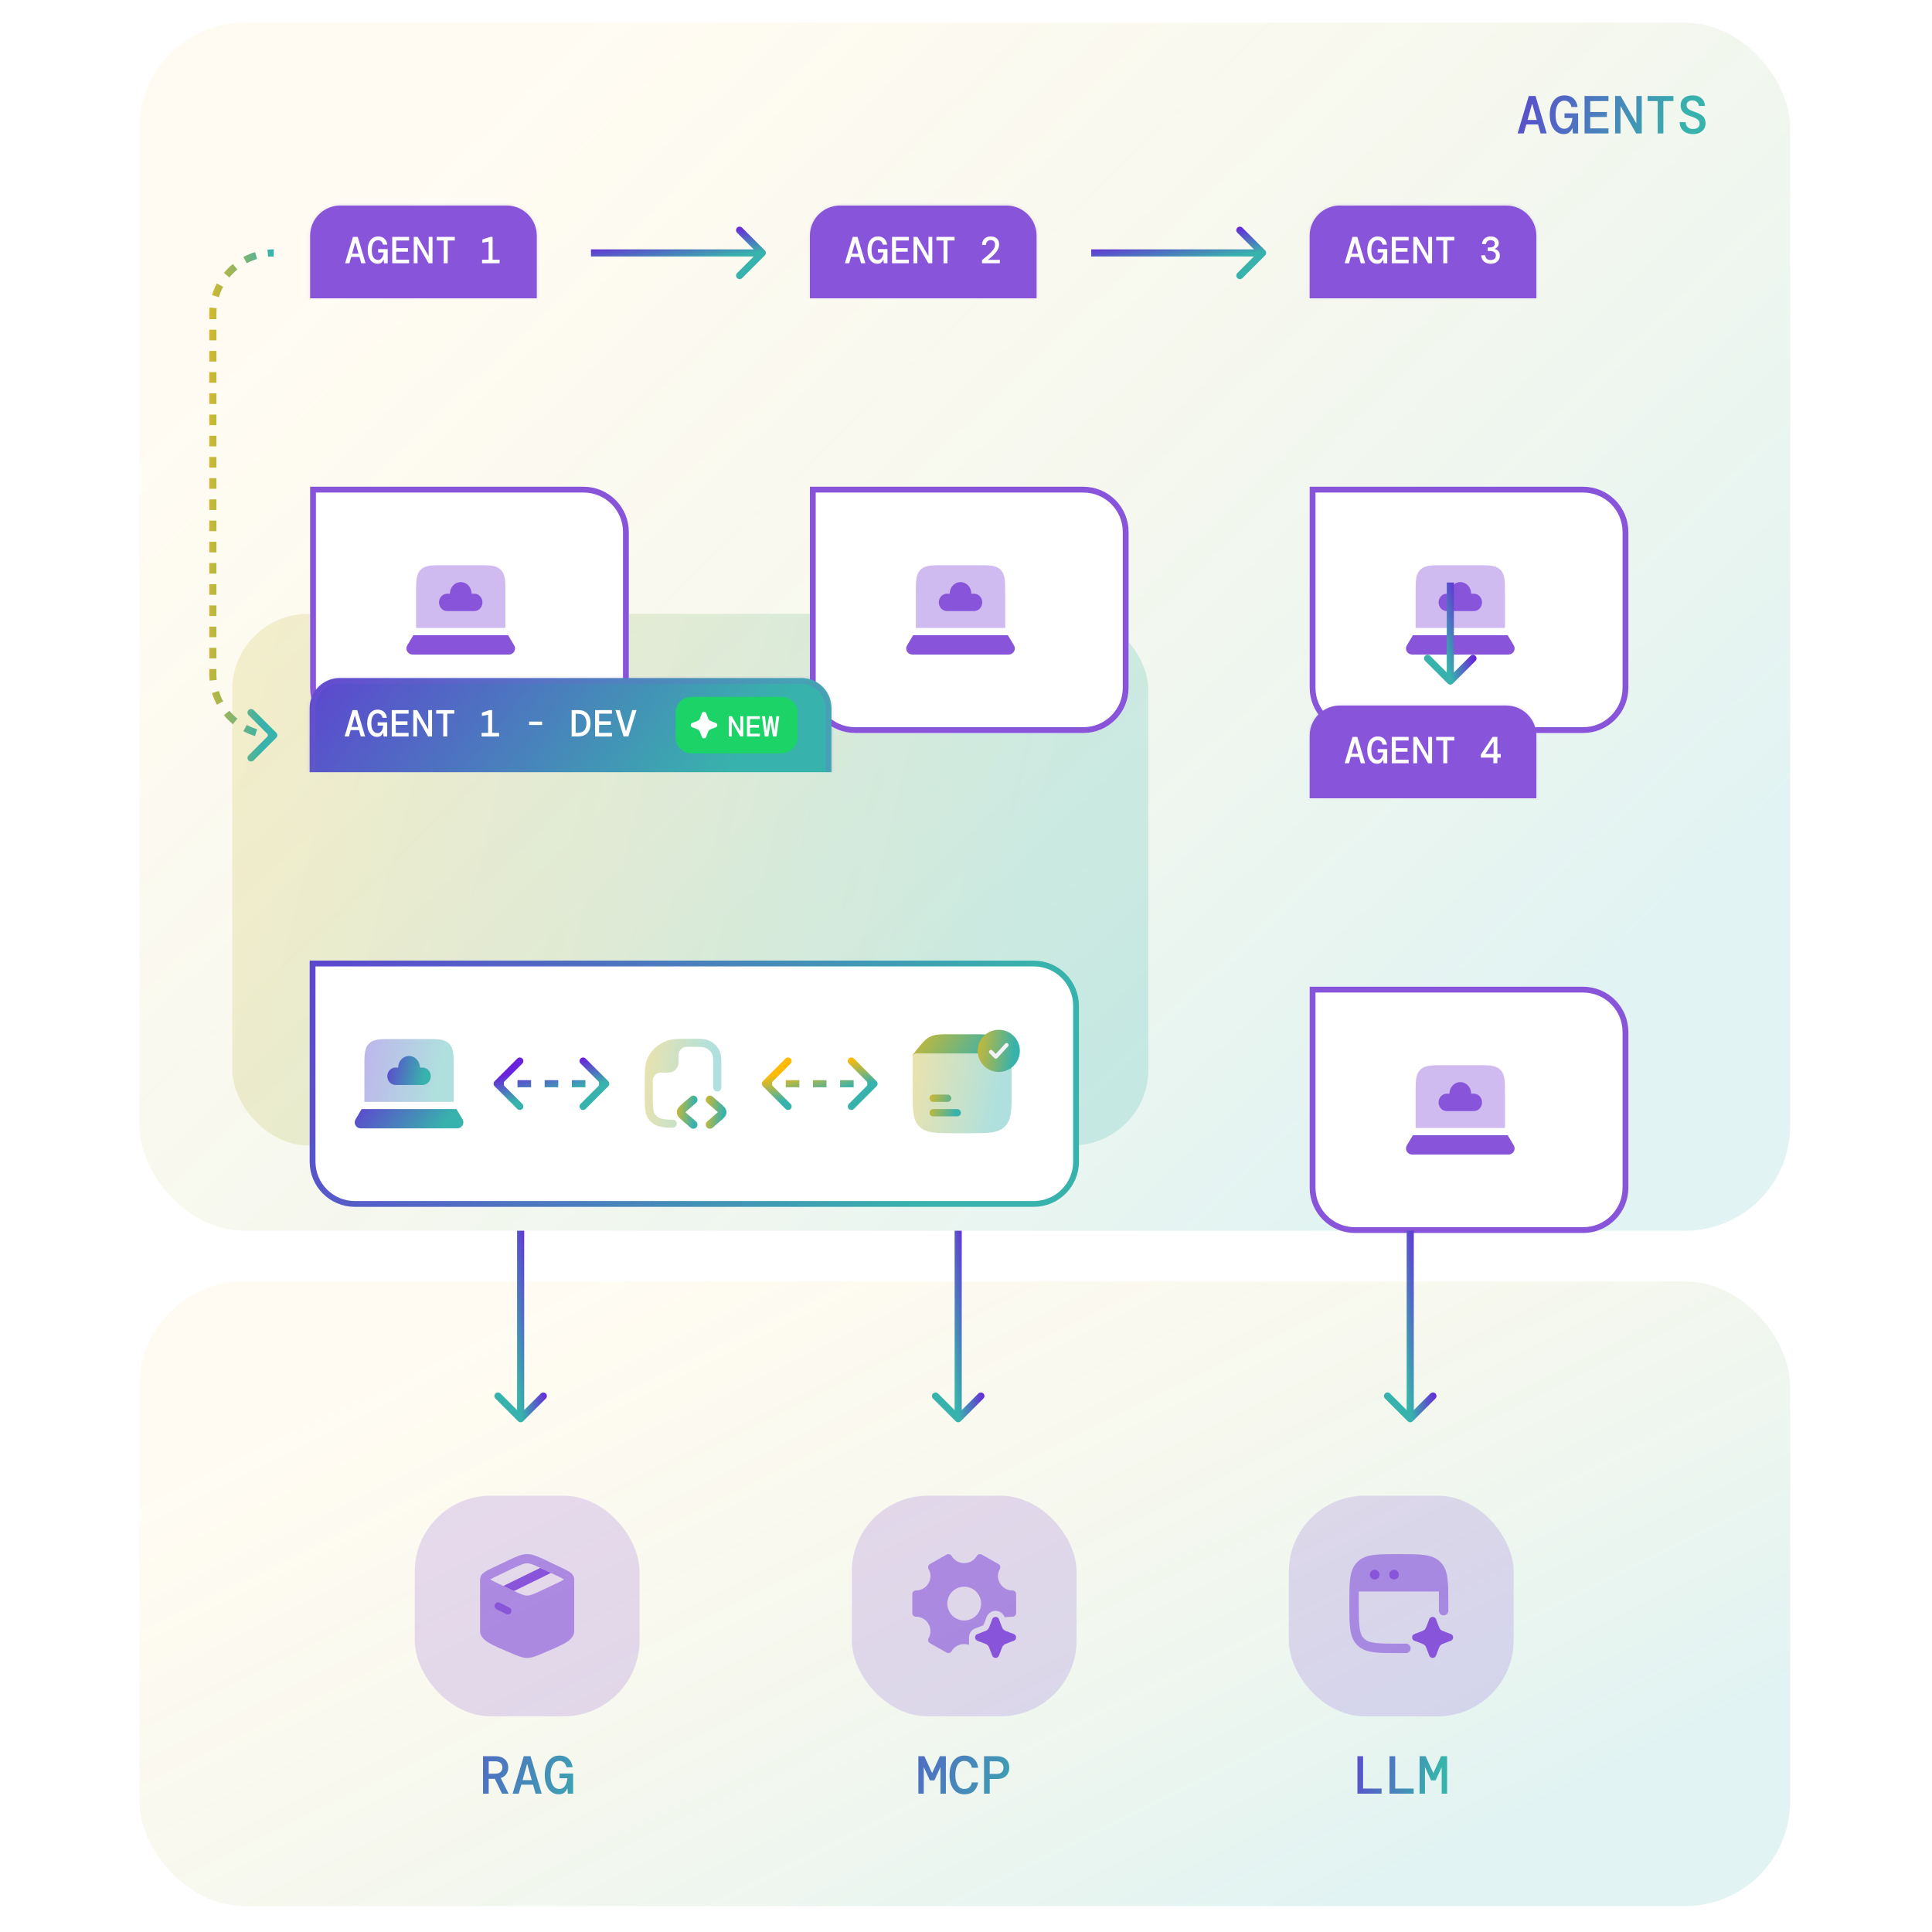 <svg width="596" height="596" viewBox="0 0 596 596" fill="none" xmlns="http://www.w3.org/2000/svg">
<rect x="43" y="395.325" width="509.245" height="192.675" rx="32.388" fill="url(#paint0_linear_3001_3)"/>
<rect x="43" y="7" width="509.245" height="372.666" rx="32.388" fill="url(#paint1_linear_3001_3)"/>
<rect opacity="0.2" x="71.644" y="189.36" width="282.601" height="163.992" rx="23.449" fill="url(#paint2_linear_3001_3)"/>
<path d="M100.591 339.151C99.776 339.151 99.061 339.002 98.445 338.705C97.839 338.408 97.361 337.984 97.008 337.434C96.667 336.883 96.491 336.229 96.48 335.469H98.329C98.34 336.052 98.538 336.553 98.924 336.971C99.32 337.379 99.87 337.582 100.574 337.582C101.224 337.582 101.73 337.434 102.093 337.137C102.457 336.828 102.638 336.432 102.638 335.948C102.638 335.541 102.528 335.205 102.308 334.941C102.099 334.666 101.769 334.423 101.317 334.214C100.866 333.994 100.283 333.769 99.567 333.537C98.61 333.229 97.905 332.805 97.454 332.266C97.003 331.716 96.777 331.044 96.777 330.252C96.777 329.338 97.107 328.601 97.768 328.04C98.428 327.478 99.336 327.198 100.492 327.198C101.615 327.198 102.517 327.489 103.2 328.073C103.882 328.645 104.234 329.443 104.256 330.467H102.391C102.391 330.191 102.314 329.927 102.159 329.674C102.005 329.41 101.785 329.195 101.499 329.03C101.213 328.854 100.861 328.766 100.442 328.766C99.925 328.755 99.49 328.882 99.138 329.146C98.786 329.399 98.61 329.746 98.61 330.186C98.61 330.725 98.824 331.149 99.254 331.457C99.683 331.754 100.382 332.063 101.35 332.382C101.956 332.58 102.49 332.822 102.952 333.108C103.425 333.383 103.794 333.741 104.058 334.181C104.333 334.611 104.471 335.161 104.471 335.832C104.471 336.449 104.317 337.01 104.009 337.516C103.7 338.012 103.255 338.408 102.671 338.705C102.099 339.002 101.405 339.151 100.591 339.151ZM105.884 338.953L109.335 327.396H111.415L114.866 338.953H112.967L112.191 336.179H108.559L107.783 338.953H105.884ZM110.325 329.872L108.955 334.776H111.795L110.424 329.872H110.325ZM116.163 338.953V327.396H117.88L122.718 335.865V327.396H124.385V338.953H122.668L117.831 330.483V338.953H116.163ZM126.162 338.953V327.396H128.936C130.796 327.396 132.177 327.913 133.08 328.948C133.982 329.971 134.433 331.38 134.433 333.174C134.433 334.968 133.982 336.383 133.08 337.417C132.177 338.441 130.796 338.953 128.936 338.953H126.162ZM127.912 337.335H128.87C130.212 337.335 131.181 336.96 131.775 336.212C132.37 335.453 132.667 334.44 132.667 333.174C132.667 331.908 132.37 330.901 131.775 330.153C131.181 329.393 130.212 329.014 128.87 329.014H127.912V337.335ZM136.045 338.953V327.396H140.172C141.372 327.396 142.28 327.671 142.896 328.221C143.513 328.772 143.821 329.481 143.821 330.351C143.821 331.022 143.645 331.567 143.293 331.985C142.94 332.404 142.533 332.706 142.071 332.894V333.009C142.621 333.207 143.095 333.532 143.491 333.983C143.887 334.423 144.085 335.007 144.085 335.733C144.085 336.328 143.937 336.872 143.639 337.368C143.353 337.852 142.929 338.237 142.368 338.523C141.807 338.81 141.119 338.953 140.304 338.953H136.045ZM137.795 332.217H139.958C140.629 332.217 141.141 332.085 141.493 331.82C141.845 331.545 142.021 331.132 142.021 330.582C142.021 329.492 141.322 328.948 139.925 328.948H137.795V332.217ZM137.795 337.335H140.073C140.789 337.335 141.339 337.181 141.724 336.872C142.109 336.564 142.302 336.113 142.302 335.519C142.302 334.935 142.098 334.489 141.691 334.181C141.284 333.862 140.734 333.703 140.04 333.703H137.795V337.335ZM149.973 339.151C149.037 339.151 148.228 338.909 147.546 338.424C146.863 337.94 146.341 337.252 145.977 336.361C145.614 335.469 145.432 334.407 145.432 333.174C145.432 331.941 145.614 330.879 145.977 329.988C146.341 329.096 146.863 328.408 147.546 327.924C148.228 327.44 149.037 327.198 149.973 327.198C150.919 327.198 151.728 327.44 152.4 327.924C153.082 328.408 153.605 329.096 153.968 329.988C154.331 330.879 154.513 331.941 154.513 333.174C154.513 334.407 154.331 335.469 153.968 336.361C153.605 337.252 153.082 337.94 152.4 338.424C151.728 338.909 150.919 339.151 149.973 339.151ZM149.973 337.5C150.798 337.5 151.464 337.131 151.97 336.394C152.477 335.645 152.73 334.572 152.73 333.174C152.73 331.776 152.477 330.709 151.97 329.971C151.464 329.223 150.798 328.849 149.973 328.849C149.136 328.849 148.465 329.223 147.959 329.971C147.463 330.709 147.216 331.776 147.216 333.174C147.216 334.572 147.463 335.645 147.959 336.394C148.465 337.131 149.136 337.5 149.973 337.5ZM155.431 338.953L158.882 333.174L155.398 327.396H157.429L159.922 331.556L162.349 327.396H164.313L160.863 333.125L164.346 338.953H162.349L159.823 334.743L157.429 338.953H155.431Z" fill="url(#paint3_linear_3001_3)"/>
<mask id="path-5-inside-1_3001_3" fill="white">
<path d="M95.668 72.707C95.668 67.571 99.831 63.407 104.967 63.407H156.292C161.428 63.407 165.591 67.571 165.591 72.707V92.032H95.668V72.707Z"/>
</mask>
<path d="M95.668 72.707C95.668 67.571 99.831 63.407 104.967 63.407H156.292C161.428 63.407 165.591 67.571 165.591 72.707V92.032H95.668V72.707Z" fill="#8855DA"/>
<path d="M93.873 72.707C93.873 66.579 98.84 61.612 104.967 61.612H156.292C162.42 61.612 167.387 66.579 167.387 72.707L163.796 72.707C163.796 68.562 160.436 65.203 156.292 65.203H104.967C100.823 65.203 97.463 68.562 97.463 72.707L93.873 72.707ZM165.591 92.032H95.668H165.591ZM93.873 92.032V72.707C93.873 66.579 98.84 61.612 104.967 61.612L104.967 65.203C100.823 65.203 97.463 68.562 97.463 72.707V92.032H93.873ZM156.292 61.612C162.42 61.612 167.387 66.579 167.387 72.707V92.032H163.796V72.707C163.796 68.562 160.436 65.203 156.292 65.203L156.292 61.612Z" fill="#8855DA" fill-opacity="0.2" mask="url(#path-5-inside-1_3001_3)"/>
<path d="M106.455 81.22L108.885 73.083H110.349L112.779 81.22H111.442L110.896 79.267H108.338L107.792 81.22H106.455ZM109.582 74.826L108.617 78.279H110.617L109.652 74.826H109.582ZM116.482 81.359C115.878 81.359 115.347 81.189 114.89 80.848C114.433 80.499 114.076 80.011 113.821 79.383C113.565 78.755 113.437 78.011 113.437 77.151C113.437 76.306 113.565 75.57 113.821 74.943C114.076 74.315 114.44 73.827 114.913 73.478C115.394 73.121 115.967 72.943 116.634 72.943C117.44 72.943 118.087 73.164 118.575 73.606C119.071 74.047 119.373 74.671 119.481 75.477H118.145C118.067 75.059 117.897 74.726 117.633 74.478C117.378 74.23 117.044 74.106 116.634 74.106C116.006 74.106 115.525 74.377 115.192 74.919C114.859 75.462 114.692 76.206 114.692 77.151C114.692 78.135 114.867 78.891 115.215 79.418C115.572 79.937 116.033 80.197 116.599 80.197C116.978 80.197 117.292 80.084 117.54 79.86C117.788 79.635 117.978 79.348 118.11 78.999C118.242 78.643 118.323 78.267 118.354 77.872H116.645V76.849H119.598V81.22H118.459L118.377 80.127H118.307C118.152 80.483 117.935 80.778 117.657 81.01C117.378 81.243 116.986 81.359 116.482 81.359ZM121 81.22V73.083H126.196V74.187H122.232V76.558H125.847V77.651H122.232V80.115H126.196V81.22H121ZM127.633 81.22V73.083H128.841L132.247 79.046V73.083H133.421V81.22H132.212L128.807 75.256V81.22H127.633ZM136.881 81.22V74.187H134.696V73.083H140.298V74.187H138.113V81.22H136.881ZM148.717 81.22V80.115H150.728V74.536L148.81 74.884V73.885L151.204 73.083H151.96V80.115H154.122V81.22H148.717Z" fill="white"/>
<g filter="url(#filter0_ddd_3001_3)">
<path d="M95.668 92.032H180.034C187.738 92.032 193.983 98.277 193.983 105.981V154.054C193.983 161.757 187.738 168.003 180.034 168.003H109.617C101.913 168.003 95.668 161.757 95.668 154.054V92.032Z" fill="white"/>
<path d="M180.034 92.929C187.242 92.929 193.086 98.773 193.086 105.981V154.053C193.086 161.261 187.242 167.105 180.034 167.105H109.617C102.409 167.105 96.565 161.261 96.565 154.053V92.929H180.034Z" stroke="#8855DA" stroke-width="1.795"/>
<path d="M156.757 137.838H127.508L125.613 141.031C125.602 141.05 125.591 141.07 125.58 141.089C124.917 142.377 125.909 143.796 127.26 143.796H157.005C158.356 143.796 159.348 142.377 158.685 141.089C158.675 141.07 158.664 141.05 158.653 141.031L156.757 137.838Z" fill="#8855DA"/>
<path opacity="0.4" d="M147.426 116.238H136.839C135.151 116.238 133.772 116.238 132.684 116.384C131.546 116.537 130.559 116.868 129.772 117.656C128.984 118.444 128.653 119.43 128.5 120.568C128.353 121.657 128.353 123.036 128.354 124.723V135.603H155.912V124.723C155.912 123.036 155.912 121.657 155.765 120.568C155.612 119.43 155.281 118.444 154.494 117.656C153.706 116.868 152.719 116.537 151.581 116.384C150.493 116.238 149.114 116.238 147.426 116.238Z" fill="#8855DA"/>
<path d="M137.944 130.39C136.556 130.39 135.431 129.189 135.431 127.708C135.431 126.227 136.556 125.027 137.944 125.027H138.782C138.782 123.052 140.283 121.452 142.134 121.452C143.985 121.452 145.486 123.052 145.486 125.027H146.324C147.712 125.027 148.837 126.227 148.837 127.708C148.837 129.189 147.712 130.39 146.324 130.39H137.944Z" fill="#8855DA"/>
</g>
<mask id="path-13-inside-2_3001_3" fill="white">
<path d="M249.845 72.707C249.845 67.571 254.008 63.407 259.144 63.407H310.469C315.605 63.407 319.768 67.571 319.768 72.707V92.032H249.845V72.707Z"/>
</mask>
<path d="M249.845 72.707C249.845 67.571 254.008 63.407 259.144 63.407H310.469C315.605 63.407 319.768 67.571 319.768 72.707V92.032H249.845V72.707Z" fill="#8855DA"/>
<path d="M248.049 72.707C248.049 66.579 253.017 61.612 259.144 61.612H310.469C316.596 61.612 321.564 66.579 321.564 72.707L317.973 72.707C317.973 68.562 314.613 65.203 310.469 65.203H259.144C255 65.203 251.64 68.562 251.64 72.707L248.049 72.707ZM319.768 92.032H249.845H319.768ZM248.049 92.032V72.707C248.049 66.579 253.017 61.612 259.144 61.612L259.144 65.203C255 65.203 251.64 68.562 251.64 72.707V92.032H248.049ZM310.469 61.612C316.596 61.612 321.564 66.579 321.564 72.707V92.032H317.973V72.707C317.973 68.562 314.613 65.203 310.469 65.203L310.469 61.612Z" fill="#8855DA" fill-opacity="0.2" mask="url(#path-13-inside-2_3001_3)"/>
<path d="M260.632 81.219L263.062 73.083H264.526L266.956 81.219H265.619L265.073 79.267H262.515L261.969 81.219H260.632ZM263.759 74.826L262.794 78.279H264.794L263.829 74.826H263.759ZM270.659 81.359C270.055 81.359 269.524 81.189 269.067 80.847C268.609 80.499 268.253 80.011 267.997 79.383C267.742 78.755 267.614 78.011 267.614 77.151C267.614 76.306 267.742 75.57 267.997 74.942C268.253 74.315 268.617 73.826 269.09 73.478C269.57 73.121 270.144 72.943 270.81 72.943C271.616 72.943 272.263 73.164 272.752 73.606C273.248 74.047 273.55 74.671 273.658 75.477H272.321C272.244 75.059 272.073 74.725 271.81 74.478C271.554 74.23 271.221 74.106 270.81 74.106C270.183 74.106 269.702 74.377 269.369 74.919C269.036 75.462 268.869 76.206 268.869 77.151C268.869 78.135 269.043 78.891 269.392 79.418C269.749 79.937 270.21 80.197 270.775 80.197C271.155 80.197 271.469 80.084 271.717 79.859C271.965 79.635 272.155 79.348 272.287 78.999C272.418 78.643 272.5 78.267 272.531 77.872H270.822V76.849H273.774V81.219H272.635L272.554 80.127H272.484C272.329 80.483 272.112 80.778 271.833 81.01C271.554 81.243 271.163 81.359 270.659 81.359ZM275.176 81.219V73.083H280.372V74.187H276.409V76.558H280.024V77.651H276.409V80.115H280.372V81.219H275.176ZM281.809 81.219V73.083H283.018L286.424 79.046V73.083H287.598V81.219H286.389L282.983 75.256V81.219H281.809ZM291.058 81.219V74.187H288.872V73.083H294.475V74.187H292.29V81.219H291.058ZM302.94 81.219V80.243C303.738 79.608 304.436 79.022 305.032 78.488C305.637 77.953 306.11 77.438 306.451 76.942C306.792 76.446 306.962 75.942 306.962 75.431C306.962 75.004 306.842 74.671 306.602 74.431C306.361 74.183 306.036 74.059 305.625 74.059C305.153 74.059 304.788 74.21 304.533 74.512C304.277 74.807 304.149 75.159 304.149 75.57H302.952C302.959 74.997 303.08 74.516 303.312 74.129C303.545 73.741 303.858 73.447 304.254 73.245C304.657 73.044 305.114 72.943 305.625 72.943C306.454 72.943 307.094 73.168 307.543 73.617C307.993 74.059 308.217 74.652 308.217 75.396C308.217 75.868 308.113 76.326 307.904 76.767C307.702 77.201 307.435 77.616 307.102 78.011C306.768 78.406 306.396 78.782 305.986 79.139C305.583 79.495 305.176 79.836 304.765 80.162H308.438V81.219H302.94Z" fill="white"/>
<g filter="url(#filter1_ddd_3001_3)">
<path d="M249.845 92.032H334.211C341.915 92.032 348.16 98.277 348.16 105.981V154.054C348.16 161.757 341.915 168.003 334.211 168.003H263.794C256.09 168.003 249.845 161.757 249.845 154.054V92.032Z" fill="white"/>
<path d="M334.211 92.929C341.419 92.929 347.263 98.773 347.263 105.981V154.053C347.263 161.261 341.419 167.105 334.211 167.105H263.794C256.586 167.105 250.742 161.261 250.742 154.053V92.929H334.211Z" stroke="#8855DA" stroke-width="1.795"/>
<path d="M310.934 137.838H281.685L279.79 141.031C279.778 141.05 279.767 141.07 279.757 141.089C279.094 142.377 280.086 143.796 281.437 143.796H311.182C312.533 143.796 313.525 142.377 312.862 141.089C312.851 141.07 312.841 141.05 312.829 141.031L310.934 137.838Z" fill="#8855DA"/>
<path opacity="0.4" d="M301.603 116.238H291.016C289.328 116.238 287.949 116.238 286.86 116.384C285.722 116.537 284.736 116.868 283.948 117.656C283.161 118.444 282.83 119.43 282.677 120.568C282.53 121.657 282.53 123.036 282.53 124.723V135.603H310.088V124.723C310.088 123.036 310.088 121.657 309.942 120.568C309.789 119.43 309.458 118.444 308.67 117.656C307.883 116.868 306.896 116.537 305.758 116.384C304.67 116.238 303.29 116.238 301.603 116.238Z" fill="#8855DA"/>
<path d="M292.121 130.39C290.733 130.39 289.607 129.189 289.607 127.708C289.607 126.227 290.733 125.027 292.121 125.027H292.959C292.959 123.052 294.46 121.452 296.311 121.452C298.162 121.452 299.662 123.052 299.662 125.027H300.5C301.889 125.027 303.014 126.227 303.014 127.708C303.014 129.189 301.889 130.39 300.5 130.39H292.121Z" fill="#8855DA"/>
</g>
<mask id="path-21-inside-3_3001_3" fill="white">
<path d="M404.021 72.707C404.021 67.571 408.184 63.407 413.32 63.407H464.645C469.781 63.407 473.944 67.571 473.944 72.707V92.032H404.021V72.707Z"/>
</mask>
<path d="M404.021 72.707C404.021 67.571 408.184 63.407 413.32 63.407H464.645C469.781 63.407 473.944 67.571 473.944 72.707V92.032H404.021V72.707Z" fill="#8855DA"/>
<path d="M402.225 72.707C402.225 66.579 407.192 61.612 413.32 61.612H464.645C470.772 61.612 475.739 66.579 475.739 72.707L472.149 72.707C472.149 68.562 468.789 65.203 464.645 65.203H413.32C409.176 65.203 405.816 68.562 405.816 72.707L402.225 72.707ZM473.944 92.032H404.021H473.944ZM402.225 92.032V72.707C402.225 66.579 407.192 61.612 413.32 61.612L413.32 65.203C409.176 65.203 405.816 68.562 405.816 72.707V92.032H402.225ZM464.645 61.612C470.772 61.612 475.739 66.579 475.739 72.707V92.032H472.149V72.707C472.149 68.562 468.789 65.203 464.645 65.203L464.645 61.612Z" fill="#8855DA" fill-opacity="0.2" mask="url(#path-21-inside-3_3001_3)"/>
<path d="M414.808 81.22L417.237 73.083H418.702L421.131 81.22H419.795L419.248 79.267H416.691L416.145 81.22H414.808ZM417.935 74.826L416.97 78.279H418.969L418.005 74.826H417.935ZM424.835 81.359C424.231 81.359 423.7 81.189 423.242 80.848C422.785 80.499 422.429 80.011 422.173 79.383C421.917 78.755 421.789 78.011 421.789 77.151C421.789 76.306 421.917 75.57 422.173 74.943C422.429 74.315 422.793 73.827 423.266 73.478C423.746 73.121 424.32 72.943 424.986 72.943C425.792 72.943 426.439 73.164 426.927 73.606C427.423 74.047 427.726 74.671 427.834 75.477H426.497C426.42 75.059 426.249 74.726 425.986 74.478C425.73 74.23 425.397 74.106 424.986 74.106C424.358 74.106 423.878 74.377 423.545 74.919C423.211 75.462 423.045 76.206 423.045 77.151C423.045 78.135 423.219 78.891 423.568 79.418C423.924 79.937 424.386 80.197 424.951 80.197C425.331 80.197 425.645 80.084 425.893 79.86C426.141 79.635 426.331 79.348 426.462 78.999C426.594 78.643 426.675 78.267 426.706 77.872H424.998V76.849H427.95V81.22H426.811L426.73 80.127H426.66C426.505 80.483 426.288 80.778 426.009 81.01C425.73 81.243 425.339 81.359 424.835 81.359ZM429.352 81.22V73.083H434.548V74.187H430.584V76.558H434.2V77.651H430.584V80.115H434.548V81.22H429.352ZM435.985 81.22V73.083H437.194L440.6 79.046V73.083H441.774V81.22H440.565L437.159 75.256V81.22H435.985ZM445.233 81.22V74.187H443.048V73.083H448.651V74.187H446.466V81.22H445.233ZM459.848 81.359C459.313 81.359 458.828 81.258 458.394 81.057C457.961 80.855 457.616 80.561 457.36 80.173C457.104 79.778 456.965 79.302 456.941 78.744H458.174C458.197 79.17 458.352 79.522 458.639 79.802C458.933 80.08 459.336 80.22 459.848 80.22C460.351 80.22 460.746 80.096 461.033 79.848C461.32 79.6 461.463 79.259 461.463 78.825C461.463 78.345 461.289 77.992 460.94 77.767C460.591 77.543 460.165 77.43 459.662 77.43H458.941V76.338H459.557C460.014 76.338 460.39 76.245 460.684 76.058C460.979 75.873 461.126 75.582 461.126 75.187C461.126 74.846 461.014 74.578 460.789 74.385C460.564 74.183 460.247 74.082 459.836 74.082C459.417 74.082 459.084 74.195 458.836 74.419C458.588 74.644 458.449 74.931 458.418 75.28H457.197C457.22 74.815 457.344 74.408 457.569 74.059C457.794 73.71 458.1 73.439 458.487 73.245C458.875 73.044 459.324 72.943 459.836 72.943C460.394 72.943 460.859 73.04 461.231 73.234C461.603 73.42 461.882 73.672 462.068 73.989C462.254 74.307 462.347 74.664 462.347 75.059C462.347 75.462 462.227 75.811 461.986 76.105C461.754 76.392 461.471 76.601 461.138 76.733V76.802C461.587 76.926 461.955 77.159 462.242 77.5C462.537 77.833 462.684 78.283 462.684 78.848C462.684 79.305 462.571 79.728 462.347 80.115C462.13 80.495 461.808 80.797 461.382 81.022C460.963 81.247 460.452 81.359 459.848 81.359Z" fill="white"/>
<g filter="url(#filter2_ddd_3001_3)">
<path d="M404.021 92.032H488.387C496.091 92.032 502.336 98.277 502.336 105.981V154.054C502.336 161.757 496.091 168.003 488.387 168.003H417.969C410.266 168.003 404.021 161.757 404.021 154.054V92.032Z" fill="white"/>
<path d="M488.387 92.929C495.595 92.929 501.438 98.773 501.438 105.981V154.053C501.438 161.261 495.595 167.105 488.387 167.105H417.97C410.762 167.105 404.918 161.261 404.918 154.053V92.929H488.387Z" stroke="#8855DA" stroke-width="1.795"/>
<path d="M465.109 137.838H435.861L433.965 141.031C433.954 141.05 433.943 141.07 433.933 141.089C433.27 142.377 434.262 143.796 435.613 143.796H465.358C466.709 143.796 467.701 142.377 467.038 141.089C467.027 141.07 467.016 141.05 467.005 141.031L465.109 137.838Z" fill="#8855DA"/>
<path opacity="0.4" d="M455.779 116.238H445.191C443.504 116.238 442.125 116.238 441.036 116.384C439.898 116.537 438.912 116.868 438.124 117.656C437.336 118.444 437.005 119.43 436.852 120.568C436.706 121.657 436.706 123.036 436.706 124.723V135.603H464.264V124.723C464.264 123.036 464.264 121.657 464.118 120.568C463.965 119.43 463.634 118.444 462.846 117.656C462.059 116.868 461.072 116.537 459.934 116.384C458.845 116.238 457.466 116.238 455.779 116.238Z" fill="#8855DA"/>
<path d="M446.297 130.39C444.909 130.39 443.783 129.189 443.783 127.708C443.783 126.227 444.909 125.027 446.297 125.027H447.135C447.135 123.052 448.635 121.452 450.487 121.452C452.338 121.452 453.838 123.052 453.838 125.027H454.676C456.064 125.027 457.19 126.227 457.19 127.708C457.19 129.189 456.064 130.39 454.676 130.39H446.297Z" fill="#8855DA"/>
</g>
<mask id="path-29-inside-4_3001_3" fill="white">
<path d="M404.021 226.95C404.021 221.814 408.184 217.651 413.32 217.651H464.645C469.781 217.651 473.944 221.814 473.944 226.95V246.275H404.021V226.95Z"/>
</mask>
<path d="M404.021 226.95C404.021 221.814 408.184 217.651 413.32 217.651H464.645C469.781 217.651 473.944 221.814 473.944 226.95V246.275H404.021V226.95Z" fill="#8855DA"/>
<path d="M402.225 226.95C402.225 220.823 407.192 215.855 413.32 215.855H464.645C470.772 215.855 475.739 220.823 475.739 226.95L472.149 226.95C472.149 222.806 468.789 219.446 464.645 219.446H413.32C409.176 219.446 405.816 222.806 405.816 226.95L402.225 226.95ZM473.944 246.275H404.021H473.944ZM402.225 246.275V226.95C402.225 220.823 407.192 215.855 413.32 215.855L413.32 219.446C409.176 219.446 405.816 222.806 405.816 226.95V246.275H402.225ZM464.645 215.855C470.772 215.855 475.739 220.823 475.739 226.95V246.275H472.149V226.95C472.149 222.806 468.789 219.446 464.645 219.446L464.645 215.855Z" fill="#8855DA" fill-opacity="0.2" mask="url(#path-29-inside-4_3001_3)"/>
<path d="M414.808 235.463L417.237 227.326H418.702L421.131 235.463H419.795L419.248 233.51H416.691L416.145 235.463H414.808ZM417.935 229.069L416.97 232.522H418.969L418.005 229.069H417.935ZM424.835 235.602C424.231 235.602 423.7 235.432 423.242 235.091C422.785 234.742 422.429 234.254 422.173 233.626C421.917 232.998 421.789 232.254 421.789 231.394C421.789 230.55 421.917 229.813 422.173 229.186C422.429 228.558 422.793 228.07 423.266 227.721C423.746 227.364 424.32 227.186 424.986 227.186C425.792 227.186 426.439 227.407 426.927 227.849C427.423 228.291 427.726 228.914 427.834 229.72H426.497C426.42 229.302 426.249 228.969 425.986 228.721C425.73 228.473 425.397 228.349 424.986 228.349C424.358 228.349 423.878 228.62 423.545 229.162C423.211 229.705 423.045 230.449 423.045 231.394C423.045 232.378 423.219 233.134 423.568 233.661C423.924 234.18 424.386 234.44 424.951 234.44C425.331 234.44 425.645 234.327 425.893 234.103C426.141 233.878 426.331 233.591 426.462 233.242C426.594 232.886 426.675 232.51 426.706 232.115H424.998V231.092H427.95V235.463H426.811L426.73 234.37H426.66C426.505 234.726 426.288 235.021 426.009 235.253C425.73 235.486 425.339 235.602 424.835 235.602ZM429.352 235.463V227.326H434.548V228.43H430.584V230.801H434.2V231.894H430.584V234.358H434.548V235.463H429.352ZM435.985 235.463V227.326H437.194L440.6 233.289V227.326H441.774V235.463H440.565L437.159 229.499V235.463H435.985ZM445.233 235.463V228.43H443.048V227.326H448.651V228.43H446.466V235.463H445.233ZM460.684 235.463V233.707H456.825V232.743L460.464 227.326H461.917V232.591H462.974V233.707H461.917V235.463H460.684ZM458.197 232.591H460.754V228.709L458.197 232.591Z" fill="white"/>
<g filter="url(#filter3_ddd_3001_3)">
<path d="M404.021 246.275H488.387C496.091 246.275 502.336 252.52 502.336 260.224V308.297C502.336 316.001 496.091 322.246 488.387 322.246H417.969C410.266 322.246 404.021 316.001 404.021 308.297V246.275Z" fill="white"/>
<path d="M488.387 247.172C495.595 247.172 501.438 253.016 501.438 260.224V308.296C501.438 315.504 495.595 321.348 488.387 321.348H417.97C410.762 321.348 404.918 315.504 404.918 308.296V247.172H488.387Z" stroke="#8855DA" stroke-width="1.795"/>
<path d="M465.109 292.081H435.861L433.965 295.274C433.954 295.293 433.943 295.313 433.933 295.333C433.27 296.62 434.262 298.039 435.613 298.039H465.358C466.709 298.039 467.701 296.62 467.038 295.333C467.027 295.313 467.016 295.293 467.005 295.274L465.109 292.081Z" fill="#8855DA"/>
<path opacity="0.4" d="M455.779 270.481H445.191C443.504 270.481 442.125 270.481 441.036 270.628C439.898 270.781 438.912 271.112 438.124 271.899C437.336 272.687 437.005 273.674 436.852 274.812C436.706 275.9 436.706 277.279 436.706 278.967V289.847H464.264V278.967C464.264 277.279 464.264 275.9 464.118 274.812C463.965 273.674 463.634 272.687 462.846 271.899C462.059 271.112 461.072 270.781 459.934 270.628C458.845 270.481 457.466 270.481 455.779 270.481Z" fill="#8855DA"/>
<path d="M446.297 284.633C444.909 284.633 443.783 283.432 443.783 281.951C443.783 280.47 444.909 279.27 446.297 279.27H447.135C447.135 277.295 448.635 275.695 450.487 275.695C452.338 275.695 453.838 277.295 453.838 279.27H454.676C456.064 279.27 457.19 280.47 457.19 281.951C457.19 283.432 456.064 284.633 454.676 284.633H446.297Z" fill="#8855DA"/>
</g>
<path d="M468.162 41.169L471.613 29.613H473.693L477.144 41.169H475.245L474.469 38.396H470.837L470.061 41.169H468.162ZM472.604 32.089L471.233 36.992H474.073L472.703 32.089H472.604ZM482.404 41.368C481.546 41.368 480.792 41.125 480.142 40.641C479.493 40.146 478.986 39.452 478.623 38.561C478.26 37.669 478.078 36.613 478.078 35.391C478.078 34.191 478.26 33.146 478.623 32.254C478.986 31.363 479.504 30.669 480.175 30.174C480.858 29.668 481.672 29.414 482.619 29.414C483.763 29.414 484.682 29.728 485.376 30.355C486.08 30.983 486.509 31.869 486.664 33.014H484.765C484.655 32.419 484.413 31.946 484.038 31.594C483.675 31.241 483.202 31.065 482.619 31.065C481.727 31.065 481.045 31.451 480.571 32.221C480.098 32.992 479.862 34.048 479.862 35.391C479.862 36.789 480.109 37.862 480.604 38.61C481.111 39.348 481.766 39.717 482.569 39.717C483.108 39.717 483.554 39.557 483.906 39.238C484.259 38.919 484.528 38.511 484.715 38.016C484.903 37.51 485.018 36.976 485.062 36.415H482.635V34.962H486.829V41.169H485.211L485.095 39.617H484.996C484.776 40.124 484.468 40.542 484.072 40.872C483.675 41.203 483.119 41.368 482.404 41.368ZM488.82 41.169V29.613H496.2V31.181H490.57V34.549H495.705V36.101H490.57V39.601H496.2V41.169H488.82ZM498.241 41.169V29.613H499.958L504.795 38.082V29.613H506.462V41.169H504.745L499.908 32.7V41.169H498.241ZM511.376 41.169V31.181H508.272V29.613H516.23V31.181H513.126V41.169H511.376ZM522.266 41.368C521.452 41.368 520.736 41.219 520.12 40.922C519.514 40.625 519.036 40.201 518.683 39.651C518.342 39.1 518.166 38.445 518.155 37.686H520.004C520.015 38.269 520.213 38.77 520.599 39.188C520.995 39.596 521.545 39.799 522.25 39.799C522.899 39.799 523.405 39.651 523.768 39.353C524.132 39.045 524.313 38.649 524.313 38.165C524.313 37.757 524.203 37.422 523.983 37.157C523.774 36.882 523.444 36.64 522.992 36.431C522.541 36.211 521.958 35.985 521.242 35.754C520.285 35.446 519.58 35.022 519.129 34.483C518.678 33.933 518.452 33.261 518.452 32.469C518.452 31.555 518.782 30.818 519.443 30.256C520.103 29.695 521.011 29.414 522.167 29.414C523.29 29.414 524.192 29.706 524.875 30.289C525.557 30.862 525.909 31.66 525.931 32.683H524.066C524.066 32.408 523.989 32.144 523.834 31.891C523.68 31.627 523.46 31.412 523.174 31.247C522.888 31.071 522.536 30.983 522.117 30.983C521.6 30.972 521.165 31.098 520.813 31.363C520.461 31.616 520.285 31.962 520.285 32.403C520.285 32.942 520.499 33.366 520.929 33.674C521.358 33.971 522.057 34.279 523.025 34.599C523.631 34.797 524.165 35.039 524.627 35.325C525.1 35.6 525.469 35.958 525.733 36.398C526.008 36.827 526.146 37.378 526.146 38.049C526.146 38.665 525.992 39.227 525.684 39.733C525.375 40.228 524.93 40.625 524.346 40.922C523.774 41.219 523.08 41.368 522.266 41.368Z" fill="url(#paint4_linear_3001_3)"/>
<mask id="path-38-inside-5_3001_3" fill="white">
<path d="M95.522 218.464C95.522 213.328 99.686 209.164 104.822 209.164H247.203C252.339 209.164 256.503 213.328 256.503 218.464V238.213H95.522V218.464Z"/>
</mask>
<path d="M95.522 218.464C95.522 213.328 99.686 209.164 104.822 209.164H247.203C252.339 209.164 256.503 213.328 256.503 218.464V238.213H95.522V218.464Z" fill="url(#paint5_linear_3001_3)"/>
<path d="M93.727 218.464C93.727 212.336 98.694 207.369 104.822 207.369H247.203C253.331 207.369 258.298 212.336 258.298 218.464L254.707 218.464C254.707 214.319 251.348 210.96 247.203 210.96H104.822C100.677 210.96 97.318 214.319 97.318 218.464L93.727 218.464ZM256.503 238.213H95.522H256.503ZM93.727 238.213V218.464C93.727 212.336 98.694 207.369 104.822 207.369L104.822 210.96C100.677 210.96 97.318 214.319 97.318 218.464V238.213H93.727ZM247.203 207.369C253.331 207.369 258.298 212.336 258.298 218.464V238.213H254.707V218.464C254.707 214.319 251.348 210.96 247.203 210.96L247.203 207.369Z" fill="#8855DA" fill-opacity="0.2" mask="url(#path-38-inside-5_3001_3)"/>
<path d="M106.31 227.188L108.739 219.052H110.204L112.633 227.188H111.297L110.75 225.236H108.193L107.647 227.188H106.31ZM109.437 220.795L108.472 224.248H110.471L109.506 220.795H109.437ZM116.337 227.328C115.733 227.328 115.202 227.157 114.744 226.817C114.287 226.468 113.931 225.98 113.675 225.352C113.419 224.724 113.291 223.98 113.291 223.12C113.291 222.275 113.419 221.539 113.675 220.911C113.931 220.284 114.295 219.796 114.768 219.447C115.248 219.09 115.822 218.912 116.488 218.912C117.294 218.912 117.941 219.133 118.429 219.575C118.925 220.016 119.227 220.64 119.336 221.446H117.999C117.922 221.028 117.751 220.694 117.488 220.446C117.232 220.198 116.899 220.074 116.488 220.074C115.86 220.074 115.38 220.346 115.047 220.888C114.713 221.431 114.547 222.175 114.547 223.12C114.547 224.104 114.721 224.86 115.07 225.387C115.426 225.906 115.887 226.166 116.453 226.166C116.833 226.166 117.147 226.053 117.395 225.828C117.643 225.604 117.833 225.317 117.964 224.968C118.096 224.612 118.177 224.236 118.208 223.841H116.5V222.818H119.452V227.188H118.313L118.232 226.096H118.162C118.007 226.452 117.79 226.747 117.511 226.979C117.232 227.212 116.841 227.328 116.337 227.328ZM120.854 227.188V219.052H126.05V220.156H122.086V222.527H125.701V223.62H122.086V226.084H126.05V227.188H120.854ZM127.487 227.188V219.052H128.696L132.102 225.015V219.052H133.276V227.188H132.067L128.661 221.225V227.188H127.487ZM136.735 227.188V220.156H134.55V219.052H140.153V220.156H137.968V227.188H136.735ZM148.571 227.188V226.084H150.582V220.505L148.664 220.853V219.854L151.059 219.052H151.814V226.084H153.977V227.188H148.571ZM163.232 223.643V222.597H167.231V223.643H163.232ZM176.346 227.188V219.052H178.299C179.609 219.052 180.582 219.416 181.217 220.144C181.852 220.865 182.17 221.857 182.17 223.12C182.17 224.383 181.852 225.379 181.217 226.107C180.582 226.828 179.609 227.188 178.299 227.188H176.346ZM177.579 226.049H178.253C179.198 226.049 179.88 225.786 180.299 225.259C180.717 224.724 180.926 224.011 180.926 223.12C180.926 222.229 180.717 221.52 180.299 220.993C179.88 220.458 179.198 220.191 178.253 220.191H177.579V226.049ZM183.584 227.188V219.052H188.78V220.156H184.816V222.527H188.431V223.62H184.816V226.084H188.78V227.188H183.584ZM192.379 227.188L189.868 219.052H191.193L193.111 225.561L195.029 219.052H196.354L193.843 227.188H192.379Z" fill="white"/>
<path d="M208.425 219.87C208.425 217.167 210.616 214.976 213.318 214.976H241.148C243.85 214.976 246.041 217.167 246.041 219.87V227.507C246.041 230.21 243.85 232.401 241.148 232.401H213.318C210.616 232.401 208.425 230.21 208.425 227.507V219.87Z" fill="#1CD368"/>
<path d="M217.18 219.592C217.483 219.592 217.753 219.78 217.858 220.064L218.107 220.736C218.456 221.679 218.567 221.935 218.751 222.118C218.934 222.302 219.19 222.413 220.133 222.762L220.805 223.011C221.089 223.115 221.277 223.386 221.277 223.689C221.277 223.991 221.089 224.262 220.805 224.367L220.133 224.615C219.19 224.964 218.934 225.075 218.751 225.259C218.567 225.442 218.456 225.698 218.107 226.641L217.858 227.313C217.753 227.597 217.483 227.785 217.18 227.785C216.878 227.785 216.607 227.597 216.502 227.313L216.254 226.641C215.905 225.698 215.794 225.442 215.61 225.259C215.427 225.075 215.171 224.964 214.228 224.615L213.556 224.367C213.272 224.262 213.084 223.991 213.084 223.689C213.084 223.386 213.272 223.115 213.556 223.011L214.228 222.762C215.171 222.413 215.427 222.302 215.61 222.118C215.794 221.935 215.905 221.679 216.254 220.736L216.502 220.064C216.607 219.78 216.878 219.592 217.18 219.592Z" fill="white"/>
<path d="M224.837 227.188V220.956H225.763L228.371 225.524V220.956H229.271V227.188H228.345L225.736 222.621V227.188H224.837ZM230.433 227.188V220.956H234.413V221.802H231.377V223.618H234.146V224.455H231.377V226.343H234.413V227.188H230.433ZM235.923 227.188L235.068 220.956H235.985L236.502 225.488L237.267 220.956H238.193L238.959 225.488L239.475 220.956H240.392L239.538 227.188H238.443L237.73 222.781L237.018 227.188H235.923Z" fill="white"/>
<g filter="url(#filter4_ddd_3001_3)">
<path d="M95.522 238.213H318.901C326.605 238.213 332.85 244.458 332.85 252.162V300.235C332.85 307.938 326.605 314.184 318.901 314.184H109.471C101.768 314.184 95.522 307.938 95.522 300.235V238.213Z" fill="white"/>
<path d="M318.901 239.11C326.109 239.11 331.952 244.954 331.952 252.162V300.234C331.952 307.442 326.109 313.286 318.901 313.286H109.472C102.264 313.286 96.42 307.442 96.42 300.234V239.11H318.901Z" stroke="url(#paint6_linear_3001_3)" stroke-width="1.795"/>
<path d="M140.808 284.019H111.559L109.664 287.212C109.652 287.231 109.641 287.25 109.631 287.27C108.968 288.558 109.96 289.977 111.311 289.977H141.056C142.407 289.977 143.399 288.558 142.736 287.27C142.725 287.25 142.715 287.231 142.703 287.212L140.808 284.019Z" fill="url(#paint7_linear_3001_3)"/>
<path opacity="0.4" d="M131.476 262.419H120.889C119.201 262.419 117.822 262.419 116.734 262.566C115.596 262.719 114.609 263.05 113.821 263.837C113.034 264.625 112.703 265.611 112.55 266.749C112.403 267.838 112.403 269.217 112.403 270.905V281.784H139.961V270.905C139.961 269.217 139.962 267.838 139.815 266.749C139.662 265.611 139.331 264.625 138.543 263.837C137.756 263.05 136.769 262.719 135.631 262.566C134.543 262.419 133.163 262.419 131.476 262.419Z" fill="url(#paint8_linear_3001_3)"/>
<path d="M121.995 276.57C120.607 276.57 119.481 275.37 119.481 273.889C119.481 272.408 120.607 271.208 121.995 271.208H122.833C122.833 269.233 124.334 267.633 126.185 267.633C128.036 267.633 129.536 269.233 129.536 271.208H130.374C131.763 271.208 132.888 272.408 132.888 273.889C132.888 275.37 131.763 276.57 130.374 276.57H121.995Z" fill="url(#paint9_linear_3001_3)"/>
<path d="M152.582 275.421C152.153 275.85 152.153 276.546 152.582 276.975L159.577 283.97C160.007 284.4 160.702 284.4 161.132 283.97C161.561 283.541 161.561 282.845 161.132 282.416L154.914 276.198L161.132 269.98C161.561 269.551 161.561 268.855 161.132 268.426C160.702 267.996 160.007 267.996 159.577 268.426L152.582 275.421ZM187.651 276.975C188.08 276.546 188.08 275.85 187.651 275.421L180.656 268.426C180.227 267.996 179.531 267.996 179.101 268.426C178.672 268.855 178.672 269.551 179.101 269.98L185.319 276.198L179.101 282.416C178.672 282.845 178.672 283.541 179.101 283.97C179.531 284.4 180.227 284.4 180.656 283.97L187.651 276.975ZM153.359 276.198V277.297H155.454V276.198V275.099H153.359V276.198ZM159.643 276.198V277.297H163.833V276.198V275.099H159.643V276.198ZM168.022 276.198V277.297H172.211V276.198V275.099H168.022V276.198ZM176.401 276.198V277.297H180.59V276.198V275.099H176.401V276.198ZM184.779 276.198V277.297H186.874V276.198V275.099H184.779V276.198Z" fill="url(#paint10_linear_3001_3)"/>
<path fill-rule="evenodd" clip-rule="evenodd" d="M218.029 280.312C217.569 280.846 217.629 281.652 218.163 282.113L220.512 284.138C220.98 284.541 221.261 284.786 221.442 284.976C221.261 285.166 220.98 285.412 220.512 285.815L218.163 287.839C217.629 288.3 217.569 289.106 218.029 289.64C218.49 290.174 219.296 290.234 219.83 289.774L222.179 287.749C222.198 287.733 222.216 287.717 222.235 287.701C222.68 287.317 223.108 286.949 223.413 286.605C223.747 286.226 224.104 285.694 224.104 284.976C224.104 284.258 223.747 283.726 223.413 283.348C223.108 283.003 222.68 282.635 222.235 282.251C222.216 282.235 222.198 282.219 222.179 282.203L219.83 280.179C219.296 279.718 218.49 279.778 218.029 280.312Z" fill="url(#paint11_linear_3001_3)"/>
<path fill-rule="evenodd" clip-rule="evenodd" d="M214.858 280.312C215.318 280.846 215.258 281.652 214.724 282.113L212.375 284.138C211.907 284.541 211.626 284.786 211.446 284.976C211.626 285.166 211.907 285.412 212.375 285.815L214.724 287.839C215.258 288.3 215.318 289.106 214.858 289.64C214.397 290.174 213.591 290.234 213.057 289.774L210.708 287.749C210.689 287.733 210.671 287.717 210.652 287.701C210.207 287.317 209.779 286.949 209.474 286.605C209.14 286.226 208.783 285.694 208.783 284.976C208.783 284.258 209.14 283.726 209.474 283.348C209.779 283.003 210.207 282.635 210.652 282.251C210.671 282.235 210.689 282.219 210.708 282.203L213.057 280.179C213.591 279.718 214.397 279.778 214.858 280.312Z" fill="url(#paint12_linear_3001_3)"/>
<path opacity="0.4" d="M204.872 289.633C206.126 289.764 205.568 289.764 207.535 289.764C208.224 289.764 208.783 289.205 208.783 288.516C208.783 287.827 208.224 287.269 207.535 287.269C205.481 287.269 206.239 287.267 205.129 287.151C204.039 287.037 203.421 286.824 202.964 286.501C202.656 286.283 202.385 286.026 202.158 285.739C201.831 285.328 201.615 284.775 201.497 283.77C201.376 282.737 201.374 281.387 201.374 279.441L201.374 275.738C201.374 275.397 201.374 274.582 201.733 273.979C201.953 273.608 202.236 273.297 202.526 273.139C202.994 272.884 203.531 272.74 204.101 272.74L205.43 272.786C205.915 272.796 206.481 272.781 207.028 272.635C208.093 272.349 208.924 271.518 209.21 270.453C209.356 269.906 209.372 269.34 209.361 268.854L209.315 267.526C209.315 266.929 209.474 266.409 209.751 265.926C209.913 265.644 210.195 265.386 210.584 265.16C211.174 264.817 211.881 264.814 212.312 264.812C212.744 264.81 213.2 264.808 213.58 264.808C215.922 264.808 216.774 264.826 217.417 265.052C218.531 265.445 219.381 266.264 219.777 267.267C219.876 267.518 219.946 267.848 219.983 268.42C220.022 269.003 220.022 269.747 220.022 270.82V277.349C220.022 278.035 220.579 278.592 221.266 278.592C221.952 278.592 222.509 278.035 222.509 277.349V270.778C222.509 269.757 222.509 268.931 222.465 268.256C222.419 267.56 222.322 266.94 222.088 266.348C221.413 264.638 219.998 263.317 218.24 262.698C217.144 262.311 215.264 262.312 213.279 262.313C209.653 262.312 207.499 262.312 205.734 262.934C202.9 263.932 200.635 266.055 199.558 268.783C199.199 269.692 199.04 270.668 198.963 271.839C198.888 272.989 198.888 274.41 198.888 276.22V279.519C198.888 281.368 198.888 282.865 199.028 284.062C199.174 285.305 199.484 286.375 200.212 287.293C200.589 287.769 201.034 288.188 201.532 288.541C202.483 289.213 203.583 289.498 204.872 289.633Z" fill="url(#paint13_linear_3001_3)"/>
<path d="M235.339 275.421C234.91 275.85 234.91 276.546 235.339 276.975L242.334 283.97C242.763 284.4 243.459 284.4 243.889 283.97C244.318 283.541 244.318 282.845 243.889 282.416L237.671 276.198L243.889 269.98C244.318 269.551 244.318 268.855 243.889 268.426C243.459 267.996 242.763 267.996 242.334 268.426L235.339 275.421ZM270.408 276.975C270.837 276.546 270.837 275.85 270.408 275.421L263.413 268.426C262.983 267.996 262.288 267.996 261.858 268.426C261.429 268.855 261.429 269.551 261.858 269.98L268.076 276.198L261.858 282.416C261.429 282.845 261.429 283.541 261.858 283.97C262.288 284.4 262.983 284.4 263.413 283.97L270.408 276.975ZM236.116 276.198V277.297H238.211V276.198V275.099H236.116V276.198ZM242.4 276.198V277.297H246.589V276.198V275.099H242.4V276.198ZM250.779 276.198V277.297H254.968V276.198V275.099H250.779V276.198ZM259.157 276.198V277.297H263.347V276.198V275.099H259.157V276.198ZM267.536 276.198V277.297H269.631V276.198V275.099H267.536V276.198Z" fill="url(#paint14_linear_3001_3)"/>
<g clip-path="url(#clip0_3001_3)">
<path opacity="0.4" d="M312.073 278.509V278.434V268.007C312.073 267.39 311.573 266.89 310.956 266.89H282.653C282.036 266.89 281.536 267.39 281.536 268.007V278.434V278.509C281.536 281.251 281.536 283.423 281.765 285.122C281.999 286.868 282.494 288.281 283.609 289.396C284.724 290.51 286.137 291.005 287.883 291.24C289.582 291.469 291.754 291.469 294.496 291.469H294.57H299.039H299.114C301.856 291.469 304.028 291.469 305.727 291.24C307.473 291.005 308.886 290.51 310.001 289.396C311.115 288.281 311.61 286.868 311.845 285.122C312.073 283.423 312.073 281.251 312.073 278.509Z" fill="url(#paint15_linear_3001_3)"/>
<path d="M295.316 284.021C295.933 284.021 296.434 284.521 296.434 285.138C296.434 285.755 295.933 286.255 295.316 286.255H287.868C287.251 286.255 286.751 285.755 286.751 285.138C286.751 284.521 287.251 284.021 287.868 284.021H295.316ZM292.337 279.552C292.954 279.552 293.454 280.052 293.454 280.669C293.454 281.286 292.954 281.786 292.337 281.786H287.868C287.251 281.786 286.751 281.286 286.751 280.669C286.751 280.052 287.251 279.552 287.868 279.552H292.337Z" fill="url(#paint16_linear_3001_3)"/>
<path d="M306.601 261.652C304.994 260.898 303.149 260.931 300.441 260.931H293.17C290.462 260.931 288.617 260.898 287.009 261.652C285.403 262.407 284.325 263.812 282.701 265.846L281.828 266.94C281.603 267.221 281.513 267.557 281.544 267.881C281.606 267.323 282.079 266.889 282.654 266.889H285.511H308.101H310.957C311.532 266.889 312.003 267.323 312.065 267.881C312.097 267.557 312.008 267.221 311.783 266.94L310.912 265.846C309.287 263.812 308.209 262.407 306.601 261.652Z" fill="url(#paint17_linear_3001_3)"/>
<path d="M308.11 272.565C304.517 272.565 301.604 269.653 301.604 266.06C301.604 262.467 304.517 259.554 308.11 259.554C311.703 259.554 314.615 262.467 314.615 266.06C314.615 269.653 311.703 272.565 308.11 272.565Z" fill="url(#paint18_linear_3001_3)"/>
<path fill-rule="evenodd" clip-rule="evenodd" d="M310.978 264.653C311.203 264.407 311.187 264.024 310.94 263.798C310.694 263.572 310.311 263.589 310.085 263.835L307.184 267L306.118 265.934C305.882 265.698 305.499 265.698 305.262 265.934C305.026 266.171 305.026 266.554 305.262 266.79L306.775 268.303C306.892 268.42 307.051 268.484 307.216 268.48C307.381 268.476 307.538 268.406 307.649 268.284L310.978 264.653Z" fill="#F3F2F8"/>
</g>
</g>
<path d="M159.834 438.432C160.263 438.861 160.959 438.861 161.389 438.432L168.384 431.436C168.813 431.007 168.813 430.311 168.384 429.882C167.954 429.453 167.258 429.453 166.829 429.882L160.611 436.1L154.393 429.882C153.964 429.453 153.268 429.453 152.839 429.882C152.41 430.311 152.41 431.007 152.839 431.436L159.834 438.432ZM160.611 379.666L159.512 379.666L159.512 437.654L160.611 437.654L161.711 437.654L161.711 379.666L160.611 379.666Z" fill="url(#paint19_linear_3001_3)"/>
<path d="M294.813 438.432C295.242 438.861 295.938 438.861 296.367 438.432L303.362 431.436C303.791 431.007 303.791 430.311 303.362 429.882C302.933 429.453 302.237 429.453 301.808 429.882L295.59 436.1L289.372 429.882C288.943 429.453 288.247 429.453 287.817 429.882C287.388 430.311 287.388 431.007 287.817 431.436L294.813 438.432ZM295.59 379.666L294.491 379.666L294.491 437.654L295.59 437.654L296.689 437.654L296.689 379.666L295.59 379.666Z" fill="url(#paint20_linear_3001_3)"/>
<path d="M446.623 210.874C447.052 211.303 447.748 211.303 448.178 210.874L455.173 203.878C455.602 203.449 455.602 202.753 455.173 202.324C454.744 201.895 454.048 201.895 453.618 202.324L447.4 208.542L441.182 202.324C440.753 201.895 440.057 201.895 439.628 202.324C439.199 202.753 439.199 203.449 439.628 203.878L446.623 210.874ZM447.4 179.714L446.301 179.714L446.301 210.096L447.4 210.096L448.5 210.096L448.5 179.714L447.4 179.714Z" fill="url(#paint21_linear_3001_3)"/>
<path d="M235.936 78.795C236.365 78.366 236.365 77.67 235.936 77.24L228.94 70.245C228.511 69.816 227.815 69.816 227.386 70.245C226.957 70.674 226.957 71.37 227.386 71.8L233.604 78.018L227.386 84.236C226.957 84.665 226.957 85.361 227.386 85.79C227.815 86.219 228.511 86.219 228.94 85.79L235.936 78.795ZM182.309 78.018L182.309 79.117L235.158 79.117L235.158 78.018L235.158 76.918L182.309 76.918L182.309 78.018Z" fill="url(#paint22_linear_3001_3)"/>
<path d="M390.26 78.795C390.689 78.366 390.689 77.67 390.26 77.24L383.265 70.245C382.835 69.816 382.139 69.816 381.71 70.245C381.281 70.674 381.281 71.37 381.71 71.8L387.928 78.018L381.71 84.236C381.281 84.665 381.281 85.361 381.71 85.79C382.139 86.219 382.835 86.219 383.265 85.79L390.26 78.795ZM336.633 78.018L336.633 79.117L389.483 79.117L389.483 78.018L389.483 76.918L336.633 76.918L336.633 78.018Z" fill="url(#paint23_linear_3001_3)"/>
<path d="M434.26 438.432C434.689 438.861 435.385 438.861 435.814 438.432L442.809 431.436C443.239 431.007 443.239 430.311 442.809 429.882C442.38 429.453 441.684 429.453 441.255 429.882L435.037 436.1L428.819 429.882C428.39 429.453 427.694 429.453 427.265 429.882C426.835 430.311 426.835 431.007 427.265 431.436L434.26 438.432ZM435.037 379.666L433.938 379.666L433.938 437.654L435.037 437.654L436.136 437.654L436.136 379.666L435.037 379.666Z" fill="url(#paint24_linear_3001_3)"/>
<path d="M85.228 227.593C85.658 227.163 85.658 226.466 85.228 226.036L78.225 219.033C77.795 218.603 77.099 218.603 76.669 219.033C76.239 219.463 76.239 220.16 76.669 220.589L82.894 226.814L76.669 233.04C76.239 233.469 76.239 234.166 76.669 234.596C77.099 235.026 77.795 235.026 78.225 234.596L85.228 227.593ZM84.45 78.023V76.923C83.793 76.923 83.143 76.955 82.501 77.017L82.608 78.112L82.714 79.208C83.285 79.152 83.864 79.124 84.45 79.124V78.023ZM78.993 78.828L78.674 77.775C77.415 78.156 76.209 78.659 75.07 79.269L75.59 80.239L76.109 81.209C77.122 80.666 78.194 80.22 79.312 79.881L78.993 78.828ZM72.528 82.288L71.829 81.438C70.823 82.265 69.899 83.189 69.072 84.195L69.922 84.894L70.773 85.593C71.509 84.697 72.331 83.875 73.227 83.139L72.528 82.288ZM67.873 87.956L66.903 87.436C66.293 88.575 65.79 89.781 65.409 91.04L66.462 91.359L67.515 91.678C67.854 90.56 68.3 89.488 68.843 88.475L67.873 87.956ZM65.746 94.974L64.651 94.867C64.589 95.509 64.557 96.159 64.557 96.816H65.657H66.758C66.758 96.23 66.786 95.651 66.842 95.08L65.746 94.974ZM65.657 96.816H64.557V98.452H65.657H66.758V96.816H65.657ZM65.657 101.722H64.557V104.993H65.657H66.758V101.722H65.657ZM65.657 108.264H64.557V111.535H65.657H66.758V108.264H65.657ZM65.657 114.805H64.557V118.076H65.657H66.758V114.805H65.657ZM65.657 121.347H64.557V124.618H65.657H66.758V121.347H65.657ZM65.657 127.888H64.557V131.159H65.657H66.758V127.888H65.657ZM65.657 134.43H64.557V137.7H65.657H66.758V134.43H65.657ZM65.657 140.971H64.557V144.242H65.657H66.758V140.971H65.657ZM65.657 147.513H64.557V150.783H65.657H66.758V147.513H65.657ZM65.657 154.054H64.557V157.325H65.657H66.758V154.054H65.657ZM65.657 160.596H64.557V163.866H65.657H66.758V160.596H65.657ZM65.657 167.137H64.557V170.408H65.657H66.758V167.137H65.657ZM65.657 173.679H64.557V176.949H65.657H66.758V173.679H65.657ZM65.657 180.22H64.557V183.491H65.657H66.758V180.22H65.657ZM65.657 186.762H64.557V190.032H65.657H66.758V186.762H65.657ZM65.657 193.303H64.557V196.574H65.657H66.758V193.303H65.657ZM65.657 199.844H64.557V203.115H65.657H66.758V199.844H65.657ZM65.657 206.386H64.557V208.021H65.657H66.758V206.386H65.657ZM65.657 208.021H64.557C64.557 208.679 64.589 209.329 64.651 209.971L65.746 209.864L66.842 209.757C66.786 209.187 66.758 208.607 66.758 208.021H65.657ZM66.462 213.479L65.409 213.798C65.79 215.056 66.293 216.262 66.903 217.401L67.873 216.882L68.843 216.362C68.3 215.349 67.854 214.278 67.515 213.159L66.462 213.479ZM69.922 219.944L69.072 220.642C69.899 221.649 70.823 222.573 71.829 223.399L72.528 222.549L73.227 221.699C72.331 220.963 71.509 220.141 70.773 219.245L69.922 219.944ZM75.59 224.599L75.07 225.569C76.209 226.179 77.415 226.682 78.674 227.063L78.993 226.01L79.312 224.957C78.194 224.618 77.122 224.171 76.109 223.629L75.59 224.599ZM82.608 226.725L82.501 227.821C83.143 227.883 83.793 227.915 84.45 227.915V226.814V225.714C83.864 225.714 83.285 225.686 82.714 225.63L82.608 226.725Z" fill="url(#paint25_linear_3001_3)"/>
<rect x="127.948" y="461.407" width="69.344" height="68.059" rx="23.449" fill="#8855DA" fill-opacity="0.2"/>
<path opacity="0.6" fill-rule="evenodd" clip-rule="evenodd" d="M148.097 487.244V503.125C148.097 504.794 149.314 505.904 150.813 506.803C152.33 507.713 154.876 508.789 157.696 509.98C159.81 510.874 161.173 511.45 162.621 511.45C164.068 511.45 165.431 510.874 167.545 509.98C170.365 508.789 172.911 507.713 174.428 506.803C175.927 505.904 177.144 504.794 177.144 503.125V487.244C177.144 486.058 176.302 485.33 175.632 484.887C174.962 484.444 174.01 483.993 172.931 483.482L168.295 481.286C165.964 480.18 164.367 479.423 162.621 479.423C160.874 479.423 159.277 480.18 156.946 481.286L152.311 483.482C151.231 483.993 150.279 484.444 149.609 484.887C148.939 485.33 148.097 486.058 148.097 487.244ZM157.917 483.985C160.661 482.685 161.623 482.266 162.621 482.266C163.534 482.266 164.417 482.617 166.665 483.674L171.567 485.995C172.775 486.567 173.531 486.93 174.005 487.243C173.531 487.557 172.775 487.919 171.567 488.491L167.324 490.501C164.58 491.801 163.618 492.22 162.621 492.22C161.707 492.22 160.824 491.869 158.577 490.813L153.674 488.491C152.467 487.919 151.71 487.557 151.236 487.243C151.71 486.93 152.467 486.567 153.674 485.995L157.917 483.985Z" fill="#8855DA"/>
<path fill-rule="evenodd" clip-rule="evenodd" d="M152.684 494.937C152.96 494.385 153.631 494.161 154.183 494.437L157.162 495.927C157.714 496.203 157.937 496.874 157.661 497.426C157.385 497.978 156.714 498.201 156.163 497.925L153.183 496.436C152.631 496.16 152.408 495.489 152.684 494.937Z" fill="#8855DA"/>
<path d="M155.274 489.252L166.664 483.676L169.966 485.239L158.576 490.815L155.274 489.252Z" fill="#8855DA"/>
<path d="M149.009 553.328V541.771H152.79C153.692 541.771 154.435 541.925 155.019 542.233C155.613 542.541 156.053 542.959 156.339 543.488C156.637 544.005 156.785 544.594 156.785 545.254C156.785 546.003 156.593 546.669 156.207 547.252C155.833 547.824 155.255 548.243 154.474 548.507L156.901 553.328H154.87L152.658 548.754H150.759V553.328H149.009ZM150.759 547.169H152.691C153.483 547.169 154.061 546.993 154.424 546.641C154.799 546.289 154.986 545.827 154.986 545.254C154.986 544.671 154.804 544.209 154.441 543.867C154.078 543.515 153.489 543.339 152.674 543.339H150.759V547.169ZM158.133 553.328L161.583 541.771H163.663L167.114 553.328H165.215L164.439 550.554H160.807L160.031 553.328H158.133ZM162.574 544.247L161.203 549.151H164.043L162.673 544.247H162.574ZM172.374 553.526C171.516 553.526 170.762 553.284 170.112 552.799C169.463 552.304 168.957 551.611 168.593 550.719C168.23 549.828 168.049 548.771 168.049 547.549C168.049 546.349 168.23 545.304 168.593 544.412C168.957 543.521 169.474 542.827 170.145 542.332C170.828 541.826 171.642 541.573 172.589 541.573C173.733 541.573 174.652 541.886 175.346 542.514C176.05 543.141 176.48 544.027 176.634 545.172H174.735C174.625 544.577 174.383 544.104 174.009 543.752C173.645 543.4 173.172 543.224 172.589 543.224C171.697 543.224 171.015 543.609 170.542 544.379C170.068 545.15 169.832 546.206 169.832 547.549C169.832 548.947 170.079 550.02 170.575 550.769C171.081 551.506 171.736 551.875 172.539 551.875C173.079 551.875 173.524 551.715 173.877 551.396C174.229 551.077 174.498 550.67 174.685 550.174C174.873 549.668 174.988 549.134 175.032 548.573H172.605V547.12H176.799V553.328H175.181L175.065 551.776H174.966C174.746 552.282 174.438 552.7 174.042 553.03C173.645 553.361 173.09 553.526 172.374 553.526Z" fill="url(#paint26_linear_3001_3)"/>
<rect x="262.772" y="461.407" width="69.344" height="68.059" rx="23.449" fill="#8855DA" fill-opacity="0.2"/>
<path opacity="0.6" fill-rule="evenodd" clip-rule="evenodd" d="M292.028 479.566C292.559 479.264 293.234 479.445 293.543 479.971C295.292 482.951 299.6 482.951 301.35 479.972C301.659 479.445 302.334 479.264 302.865 479.566L308.025 482.495C308.285 482.643 308.475 482.889 308.553 483.178C308.63 483.467 308.588 483.775 308.437 484.033C306.741 486.922 308.907 490.642 312.341 490.642C312.958 490.642 313.459 491.142 313.459 491.759V497.618C313.459 498.235 312.958 498.736 312.341 498.736L309.922 498.868C309.489 497.699 308.374 496.923 307.128 496.923C305.881 496.923 304.766 497.699 304.334 498.868L303.949 499.906C303.674 500.65 303.482 501.136 303.372 501.375C303.133 501.486 302.662 501.662 301.918 501.937L300.88 502.322C299.711 502.754 298.935 503.869 298.935 505.116V507.417C297.01 506.756 294.707 507.419 293.541 509.406C293.231 509.932 292.557 510.113 292.025 509.812L286.865 506.882C286.605 506.734 286.415 506.488 286.338 506.199C286.26 505.91 286.302 505.602 286.453 505.344C288.149 502.456 285.983 498.736 282.549 498.736C281.932 498.736 281.432 498.235 281.432 497.618V491.759C281.432 491.142 281.932 490.642 282.549 490.642C285.984 490.642 288.151 486.921 286.456 484.033C286.304 483.775 286.263 483.467 286.34 483.178C286.417 482.889 286.608 482.643 286.868 482.495L292.028 479.566ZM297.445 499.902C300.325 499.902 302.659 497.568 302.659 494.688C302.659 491.809 300.325 489.475 297.445 489.475C294.566 489.475 292.231 491.809 292.231 494.688C292.231 497.568 294.566 499.902 297.445 499.902Z" fill="#8855DA"/>
<path d="M307.128 498.788C307.595 498.788 308.013 499.079 308.176 499.517L308.56 500.556C309.099 502.013 309.271 502.409 309.554 502.692C309.838 502.975 310.234 503.148 311.691 503.687L312.729 504.071C313.168 504.233 313.459 504.651 313.459 505.119C313.459 505.586 313.168 506.004 312.729 506.167L311.691 506.551C310.234 507.09 309.838 507.262 309.554 507.545C309.271 507.829 309.099 508.224 308.56 509.682L308.176 510.72C308.013 511.159 307.595 511.45 307.128 511.45C306.66 511.45 306.242 511.159 306.08 510.72L305.696 509.682C305.157 508.224 304.985 507.829 304.701 507.545C304.418 507.262 304.022 507.09 302.565 506.551L301.526 506.167C301.088 506.004 300.797 505.586 300.797 505.119C300.797 504.651 301.088 504.233 301.526 504.071L302.565 503.687C304.022 503.148 304.418 502.975 304.701 502.692C304.985 502.409 305.157 502.013 305.696 500.556L306.08 499.517C306.242 499.079 306.66 498.788 307.128 498.788Z" fill="#8855DA"/>
<path d="M283.305 553.328V541.771H285.154L287.548 546.988L289.942 541.771H291.791V553.328H290.124V545.106L288.241 549.233H286.855L284.972 545.122V553.328H283.305ZM297.48 553.526C296.512 553.526 295.686 553.278 295.004 552.783C294.333 552.288 293.815 551.594 293.452 550.703C293.1 549.8 292.924 548.754 292.924 547.566C292.924 546.366 293.1 545.32 293.452 544.429C293.815 543.526 294.338 542.827 295.021 542.332C295.703 541.826 296.523 541.573 297.48 541.573C298.724 541.573 299.715 541.914 300.452 542.596C301.19 543.268 301.619 544.181 301.74 545.337H299.808C299.709 544.732 299.462 544.231 299.065 543.834C298.68 543.427 298.146 543.224 297.464 543.224C296.594 543.224 295.918 543.609 295.433 544.379C294.949 545.15 294.707 546.212 294.707 547.566C294.707 548.909 294.949 549.965 295.433 550.736C295.918 551.495 296.594 551.875 297.464 551.875C298.168 551.875 298.708 551.693 299.082 551.33C299.456 550.956 299.698 550.466 299.808 549.861H301.74C301.564 550.994 301.118 551.891 300.403 552.552C299.687 553.201 298.713 553.526 297.48 553.526ZM303.566 553.328V541.771H307.479C308.36 541.771 309.086 541.925 309.658 542.233C310.231 542.53 310.654 542.943 310.93 543.471C311.205 544 311.342 544.605 311.342 545.287C311.342 545.97 311.205 546.575 310.93 547.103C310.654 547.632 310.231 548.05 309.658 548.358C309.086 548.655 308.36 548.804 307.479 548.804H305.316V553.328H303.566ZM305.316 547.236H307.396C308.145 547.236 308.69 547.059 309.031 546.707C309.383 546.355 309.559 545.882 309.559 545.287C309.559 544.704 309.383 544.236 309.031 543.884C308.69 543.521 308.145 543.339 307.396 543.339H305.316V547.236Z" fill="url(#paint27_linear_3001_3)"/>
<rect x="397.596" y="461.407" width="69.344" height="68.059" rx="23.449" fill="#8855DA" fill-opacity="0.2"/>
<path d="M441.95 498.788C442.417 498.788 442.836 499.079 442.998 499.517L443.382 500.556C443.921 502.013 444.093 502.409 444.377 502.692C444.66 502.975 445.056 503.148 446.513 503.687L447.551 504.071C447.99 504.233 448.281 504.651 448.281 505.119C448.281 505.586 447.99 506.004 447.551 506.167L446.513 506.551C445.056 507.09 444.66 507.262 444.377 507.545C444.093 507.829 443.921 508.224 443.382 509.682L442.998 510.72C442.836 511.159 442.417 511.45 441.95 511.45C441.483 511.45 441.064 511.159 440.902 510.72L440.518 509.682C439.979 508.224 439.807 507.829 439.524 507.545C439.24 507.262 438.844 507.09 437.387 506.551L436.349 506.167C435.91 506.004 435.619 505.586 435.619 505.119C435.619 504.651 435.91 504.233 436.349 504.071L437.387 503.687C438.844 503.148 439.24 502.975 439.524 502.692C439.807 502.409 439.979 502.013 440.518 500.556L440.902 499.517C441.064 499.079 441.483 498.788 441.95 498.788Z" fill="#8855DA"/>
<path opacity="0.6" d="M431.415 479.423C434.58 479.423 437.319 479.423 439.296 479.688C441.339 479.963 443.016 480.545 444.343 481.872C445.67 483.198 446.252 484.876 446.526 486.918C446.792 488.896 446.792 491.529 446.792 494.693C446.792 495.138 446.792 496.053 446.792 496.88C446.791 497.683 446.138 498.331 445.335 498.327C444.532 498.323 443.883 497.669 443.883 496.866C443.884 496.044 443.884 495.136 443.884 494.691C443.884 493.625 443.884 491.844 443.875 490.967H419.172C419.164 491.844 419.163 493.625 419.163 494.691C419.163 497.989 419.166 500.315 419.403 502.077C419.634 503.796 420.064 504.758 420.76 505.454C421.457 506.151 422.418 506.58 424.138 506.812C425.9 507.048 428.226 507.052 431.524 507.052C432.296 507.052 433.018 507.052 433.698 507.048C434.501 507.044 435.155 507.692 435.159 508.495C435.163 509.298 434.515 509.953 433.712 509.957C433.025 509.96 432.296 509.96 431.525 509.96C428.361 509.96 425.729 509.96 423.751 509.694C421.708 509.42 420.031 508.838 418.704 507.511C417.377 506.184 416.795 504.506 416.521 502.464C416.255 500.486 416.255 497.964 416.255 494.8C416.255 491.635 416.255 488.896 416.521 486.918C416.795 484.876 417.377 483.198 418.704 481.872C420.031 480.545 421.708 479.963 423.751 479.688C425.729 479.423 428.251 479.423 431.415 479.423Z" fill="#8855DA"/>
<path fill-rule="evenodd" clip-rule="evenodd" d="M422.585 485.754C422.585 484.931 423.252 484.264 424.075 484.264H424.088C424.911 484.264 425.578 484.931 425.578 485.754C425.578 486.576 424.911 487.243 424.088 487.243H424.075C423.252 487.243 422.585 486.576 422.585 485.754Z" fill="#8855DA"/>
<path fill-rule="evenodd" clip-rule="evenodd" d="M428.544 485.754C428.544 484.931 429.211 484.264 430.034 484.264H430.047C430.87 484.264 431.537 484.931 431.537 485.754C431.537 486.576 430.87 487.243 430.047 487.243H430.034C429.211 487.243 428.544 486.576 428.544 485.754Z" fill="#8855DA"/>
<path d="M418.756 553.328V541.771H420.506V551.759H426.202V553.328H418.756ZM428.655 553.328V541.771H430.405V551.759H436.101V553.328H428.655ZM437.927 553.328V541.771H439.776L442.17 546.988L444.564 541.771H446.413V553.328H444.746V545.106L442.864 549.233H441.477L439.595 545.122V553.328H437.927Z" fill="url(#paint28_linear_3001_3)"/>
<defs>
<filter id="filter0_ddd_3001_3" x="73.582" y="87.382" width="142.487" height="139.904" filterUnits="userSpaceOnUse" color-interpolation-filters="sRGB">
<feFlood flood-opacity="0" result="BackgroundImageFix"/>
<feColorMatrix in="SourceAlpha" type="matrix" values="0 0 0 0 0 0 0 0 0 0 0 0 0 0 0 0 0 0 127 0" result="hardAlpha"/>
<feOffset dy="4.65"/>
<feGaussianBlur stdDeviation="4.65"/>
<feColorMatrix type="matrix" values="0 0 0 0 0 0 0 0 0 0 0 0 0 0 0 0 0 0 0.01 0"/>
<feBlend mode="normal" in2="BackgroundImageFix" result="effect1_dropShadow_3001_3"/>
<feColorMatrix in="SourceAlpha" type="matrix" values="0 0 0 0 0 0 0 0 0 0 0 0 0 0 0 0 0 0 127 0" result="hardAlpha"/>
<feOffset dy="16.274"/>
<feGaussianBlur stdDeviation="8.137"/>
<feColorMatrix type="matrix" values="0 0 0 0 0 0 0 0 0 0 0 0 0 0 0 0 0 0 0.01 0"/>
<feBlend mode="normal" in2="effect1_dropShadow_3001_3" result="effect2_dropShadow_3001_3"/>
<feColorMatrix in="SourceAlpha" type="matrix" values="0 0 0 0 0 0 0 0 0 0 0 0 0 0 0 0 0 0 127 0" result="hardAlpha"/>
<feOffset dy="37.197"/>
<feGaussianBlur stdDeviation="11.043"/>
<feColorMatrix type="matrix" values="0 0 0 0 0 0 0 0 0 0 0 0 0 0 0 0 0 0 0.01 0"/>
<feBlend mode="normal" in2="effect2_dropShadow_3001_3" result="effect3_dropShadow_3001_3"/>
<feBlend mode="normal" in="SourceGraphic" in2="effect3_dropShadow_3001_3" result="shape"/>
</filter>
<filter id="filter1_ddd_3001_3" x="227.759" y="87.382" width="142.487" height="139.904" filterUnits="userSpaceOnUse" color-interpolation-filters="sRGB">
<feFlood flood-opacity="0" result="BackgroundImageFix"/>
<feColorMatrix in="SourceAlpha" type="matrix" values="0 0 0 0 0 0 0 0 0 0 0 0 0 0 0 0 0 0 127 0" result="hardAlpha"/>
<feOffset dy="4.65"/>
<feGaussianBlur stdDeviation="4.65"/>
<feColorMatrix type="matrix" values="0 0 0 0 0 0 0 0 0 0 0 0 0 0 0 0 0 0 0.01 0"/>
<feBlend mode="normal" in2="BackgroundImageFix" result="effect1_dropShadow_3001_3"/>
<feColorMatrix in="SourceAlpha" type="matrix" values="0 0 0 0 0 0 0 0 0 0 0 0 0 0 0 0 0 0 127 0" result="hardAlpha"/>
<feOffset dy="16.274"/>
<feGaussianBlur stdDeviation="8.137"/>
<feColorMatrix type="matrix" values="0 0 0 0 0 0 0 0 0 0 0 0 0 0 0 0 0 0 0.01 0"/>
<feBlend mode="normal" in2="effect1_dropShadow_3001_3" result="effect2_dropShadow_3001_3"/>
<feColorMatrix in="SourceAlpha" type="matrix" values="0 0 0 0 0 0 0 0 0 0 0 0 0 0 0 0 0 0 127 0" result="hardAlpha"/>
<feOffset dy="37.197"/>
<feGaussianBlur stdDeviation="11.043"/>
<feColorMatrix type="matrix" values="0 0 0 0 0 0 0 0 0 0 0 0 0 0 0 0 0 0 0.01 0"/>
<feBlend mode="normal" in2="effect2_dropShadow_3001_3" result="effect3_dropShadow_3001_3"/>
<feBlend mode="normal" in="SourceGraphic" in2="effect3_dropShadow_3001_3" result="shape"/>
</filter>
<filter id="filter2_ddd_3001_3" x="381.935" y="87.382" width="142.487" height="139.904" filterUnits="userSpaceOnUse" color-interpolation-filters="sRGB">
<feFlood flood-opacity="0" result="BackgroundImageFix"/>
<feColorMatrix in="SourceAlpha" type="matrix" values="0 0 0 0 0 0 0 0 0 0 0 0 0 0 0 0 0 0 127 0" result="hardAlpha"/>
<feOffset dy="4.65"/>
<feGaussianBlur stdDeviation="4.65"/>
<feColorMatrix type="matrix" values="0 0 0 0 0 0 0 0 0 0 0 0 0 0 0 0 0 0 0.01 0"/>
<feBlend mode="normal" in2="BackgroundImageFix" result="effect1_dropShadow_3001_3"/>
<feColorMatrix in="SourceAlpha" type="matrix" values="0 0 0 0 0 0 0 0 0 0 0 0 0 0 0 0 0 0 127 0" result="hardAlpha"/>
<feOffset dy="16.274"/>
<feGaussianBlur stdDeviation="8.137"/>
<feColorMatrix type="matrix" values="0 0 0 0 0 0 0 0 0 0 0 0 0 0 0 0 0 0 0.01 0"/>
<feBlend mode="normal" in2="effect1_dropShadow_3001_3" result="effect2_dropShadow_3001_3"/>
<feColorMatrix in="SourceAlpha" type="matrix" values="0 0 0 0 0 0 0 0 0 0 0 0 0 0 0 0 0 0 127 0" result="hardAlpha"/>
<feOffset dy="37.197"/>
<feGaussianBlur stdDeviation="11.043"/>
<feColorMatrix type="matrix" values="0 0 0 0 0 0 0 0 0 0 0 0 0 0 0 0 0 0 0.01 0"/>
<feBlend mode="normal" in2="effect2_dropShadow_3001_3" result="effect3_dropShadow_3001_3"/>
<feBlend mode="normal" in="SourceGraphic" in2="effect3_dropShadow_3001_3" result="shape"/>
</filter>
<filter id="filter3_ddd_3001_3" x="381.935" y="241.625" width="142.487" height="139.904" filterUnits="userSpaceOnUse" color-interpolation-filters="sRGB">
<feFlood flood-opacity="0" result="BackgroundImageFix"/>
<feColorMatrix in="SourceAlpha" type="matrix" values="0 0 0 0 0 0 0 0 0 0 0 0 0 0 0 0 0 0 127 0" result="hardAlpha"/>
<feOffset dy="4.65"/>
<feGaussianBlur stdDeviation="4.65"/>
<feColorMatrix type="matrix" values="0 0 0 0 0 0 0 0 0 0 0 0 0 0 0 0 0 0 0.01 0"/>
<feBlend mode="normal" in2="BackgroundImageFix" result="effect1_dropShadow_3001_3"/>
<feColorMatrix in="SourceAlpha" type="matrix" values="0 0 0 0 0 0 0 0 0 0 0 0 0 0 0 0 0 0 127 0" result="hardAlpha"/>
<feOffset dy="16.274"/>
<feGaussianBlur stdDeviation="8.137"/>
<feColorMatrix type="matrix" values="0 0 0 0 0 0 0 0 0 0 0 0 0 0 0 0 0 0 0.01 0"/>
<feBlend mode="normal" in2="effect1_dropShadow_3001_3" result="effect2_dropShadow_3001_3"/>
<feColorMatrix in="SourceAlpha" type="matrix" values="0 0 0 0 0 0 0 0 0 0 0 0 0 0 0 0 0 0 127 0" result="hardAlpha"/>
<feOffset dy="37.197"/>
<feGaussianBlur stdDeviation="11.043"/>
<feColorMatrix type="matrix" values="0 0 0 0 0 0 0 0 0 0 0 0 0 0 0 0 0 0 0.01 0"/>
<feBlend mode="normal" in2="effect2_dropShadow_3001_3" result="effect3_dropShadow_3001_3"/>
<feBlend mode="normal" in="SourceGraphic" in2="effect3_dropShadow_3001_3" result="shape"/>
</filter>
<filter id="filter4_ddd_3001_3" x="73.437" y="233.563" width="281.5" height="139.904" filterUnits="userSpaceOnUse" color-interpolation-filters="sRGB">
<feFlood flood-opacity="0" result="BackgroundImageFix"/>
<feColorMatrix in="SourceAlpha" type="matrix" values="0 0 0 0 0 0 0 0 0 0 0 0 0 0 0 0 0 0 127 0" result="hardAlpha"/>
<feOffset dy="4.65"/>
<feGaussianBlur stdDeviation="4.65"/>
<feColorMatrix type="matrix" values="0 0 0 0 0 0 0 0 0 0 0 0 0 0 0 0 0 0 0.01 0"/>
<feBlend mode="normal" in2="BackgroundImageFix" result="effect1_dropShadow_3001_3"/>
<feColorMatrix in="SourceAlpha" type="matrix" values="0 0 0 0 0 0 0 0 0 0 0 0 0 0 0 0 0 0 127 0" result="hardAlpha"/>
<feOffset dy="16.274"/>
<feGaussianBlur stdDeviation="8.137"/>
<feColorMatrix type="matrix" values="0 0 0 0 0 0 0 0 0 0 0 0 0 0 0 0 0 0 0.01 0"/>
<feBlend mode="normal" in2="effect1_dropShadow_3001_3" result="effect2_dropShadow_3001_3"/>
<feColorMatrix in="SourceAlpha" type="matrix" values="0 0 0 0 0 0 0 0 0 0 0 0 0 0 0 0 0 0 127 0" result="hardAlpha"/>
<feOffset dy="37.197"/>
<feGaussianBlur stdDeviation="11.043"/>
<feColorMatrix type="matrix" values="0 0 0 0 0 0 0 0 0 0 0 0 0 0 0 0 0 0 0.01 0"/>
<feBlend mode="normal" in2="effect2_dropShadow_3001_3" result="effect3_dropShadow_3001_3"/>
<feBlend mode="normal" in="SourceGraphic" in2="effect3_dropShadow_3001_3" result="shape"/>
</filter>
<linearGradient id="paint0_linear_3001_3" x1="195.924" y1="386.401" x2="317.807" y2="633.044" gradientUnits="userSpaceOnUse">
<stop stop-color="#FFBA08" stop-opacity="0.05"/>
<stop offset="1" stop-color="#38B2AC" stop-opacity="0.15"/>
</linearGradient>
<linearGradient id="paint1_linear_3001_3" x1="195.924" y1="-10.26" x2="492.392" y2="299.918" gradientUnits="userSpaceOnUse">
<stop stop-color="#FFBA08" stop-opacity="0.05"/>
<stop offset="1" stop-color="#38B2AC" stop-opacity="0.15"/>
</linearGradient>
<linearGradient id="paint2_linear_3001_3" x1="56.997" y1="-103.484" x2="389.478" y2="-21.868" gradientUnits="userSpaceOnUse">
<stop stop-color="#FFBA08"/>
<stop offset="1" stop-color="#38B2AC"/>
</linearGradient>
<linearGradient id="paint3_linear_3001_3" x1="91.894" y1="276.31" x2="167.228" y2="306.357" gradientUnits="userSpaceOnUse">
<stop stop-color="#FFBA08"/>
<stop offset="1" stop-color="#38B2AC"/>
</linearGradient>
<linearGradient id="paint4_linear_3001_3" x1="464.59" y1="-21.474" x2="531.602" y2="1.436" gradientUnits="userSpaceOnUse">
<stop stop-color="#6923DB"/>
<stop offset="1" stop-color="#38B2AC"/>
</linearGradient>
<linearGradient id="paint5_linear_3001_3" x1="87.179" y1="157.292" x2="210.89" y2="254.952" gradientUnits="userSpaceOnUse">
<stop stop-color="#6923DB"/>
<stop offset="1" stop-color="#38B2AC"/>
</linearGradient>
<linearGradient id="paint6_linear_3001_3" x1="83.221" y1="102.55" x2="330.33" y2="212.513" gradientUnits="userSpaceOnUse">
<stop stop-color="#6923DB"/>
<stop offset="1" stop-color="#38B2AC"/>
</linearGradient>
<linearGradient id="paint7_linear_3001_3" x1="107.682" y1="273.378" x2="133.145" y2="293.788" gradientUnits="userSpaceOnUse">
<stop stop-color="#6923DB"/>
<stop offset="1" stop-color="#38B2AC"/>
</linearGradient>
<linearGradient id="paint8_linear_3001_3" x1="110.975" y1="227.839" x2="143.994" y2="234.532" gradientUnits="userSpaceOnUse">
<stop stop-color="#6923DB"/>
<stop offset="1" stop-color="#38B2AC"/>
</linearGradient>
<linearGradient id="paint9_linear_3001_3" x1="118.787" y1="251.672" x2="134.78" y2="255.09" gradientUnits="userSpaceOnUse">
<stop stop-color="#6923DB"/>
<stop offset="1" stop-color="#38B2AC"/>
</linearGradient>
<linearGradient id="paint10_linear_3001_3" x1="151.622" y1="274.412" x2="153.379" y2="282.801" gradientUnits="userSpaceOnUse">
<stop stop-color="#6923DB"/>
<stop offset="1" stop-color="#38B2AC"/>
</linearGradient>
<linearGradient id="paint11_linear_3001_3" x1="217.389" y1="261.629" x2="225.29" y2="262.332" gradientUnits="userSpaceOnUse">
<stop stop-color="#FFBA08"/>
<stop offset="1" stop-color="#38B2AC"/>
</linearGradient>
<linearGradient id="paint12_linear_3001_3" x1="208.452" y1="261.629" x2="216.353" y2="262.332" gradientUnits="userSpaceOnUse">
<stop stop-color="#FFBA08"/>
<stop offset="1" stop-color="#38B2AC"/>
</linearGradient>
<linearGradient id="paint13_linear_3001_3" x1="197.663" y1="213.291" x2="226.692" y2="216.85" gradientUnits="userSpaceOnUse">
<stop stop-color="#FFBA08"/>
<stop offset="1" stop-color="#38B2AC"/>
</linearGradient>
<linearGradient id="paint14_linear_3001_3" x1="234.379" y1="274.412" x2="236.136" y2="282.801" gradientUnits="userSpaceOnUse">
<stop stop-color="#FFBA08"/>
<stop offset="1" stop-color="#38B2AC"/>
</linearGradient>
<linearGradient id="paint15_linear_3001_3" x1="279.953" y1="222.999" x2="316.889" y2="229.536" gradientUnits="userSpaceOnUse">
<stop stop-color="#FFBA08"/>
<stop offset="1" stop-color="#38B2AC"/>
</linearGradient>
<linearGradient id="paint16_linear_3001_3" x1="286.249" y1="267.582" x2="297.837" y2="269.966" gradientUnits="userSpaceOnUse">
<stop stop-color="#FFBA08"/>
<stop offset="1" stop-color="#38B2AC"/>
</linearGradient>
<linearGradient id="paint17_linear_3001_3" x1="279.955" y1="248.518" x2="307.326" y2="265.645" gradientUnits="userSpaceOnUse">
<stop stop-color="#FFBA08"/>
<stop offset="1" stop-color="#38B2AC"/>
</linearGradient>
<linearGradient id="paint18_linear_3001_3" x1="300.93" y1="236.321" x2="316.837" y2="238.586" gradientUnits="userSpaceOnUse">
<stop stop-color="#FFBA08"/>
<stop offset="1" stop-color="#38B2AC"/>
</linearGradient>
<linearGradient id="paint19_linear_3001_3" x1="162.397" y1="376.66" x2="153.767" y2="377.705" gradientUnits="userSpaceOnUse">
<stop stop-color="#6923DB"/>
<stop offset="1" stop-color="#38B2AC"/>
</linearGradient>
<linearGradient id="paint20_linear_3001_3" x1="297.376" y1="376.66" x2="288.745" y2="377.705" gradientUnits="userSpaceOnUse">
<stop stop-color="#6923DB"/>
<stop offset="1" stop-color="#38B2AC"/>
</linearGradient>
<linearGradient id="paint21_linear_3001_3" x1="449.186" y1="178.139" x2="440.873" y2="180.06" gradientUnits="userSpaceOnUse">
<stop stop-color="#6923DB"/>
<stop offset="1" stop-color="#38B2AC"/>
</linearGradient>
<linearGradient id="paint22_linear_3001_3" x1="179.569" y1="76.232" x2="180.712" y2="84.837" gradientUnits="userSpaceOnUse">
<stop stop-color="#6923DB"/>
<stop offset="1" stop-color="#38B2AC"/>
</linearGradient>
<linearGradient id="paint23_linear_3001_3" x1="333.894" y1="76.232" x2="335.037" y2="84.837" gradientUnits="userSpaceOnUse">
<stop stop-color="#6923DB"/>
<stop offset="1" stop-color="#38B2AC"/>
</linearGradient>
<linearGradient id="paint24_linear_3001_3" x1="436.823" y1="376.66" x2="428.192" y2="377.705" gradientUnits="userSpaceOnUse">
<stop stop-color="#6923DB"/>
<stop offset="1" stop-color="#38B2AC"/>
</linearGradient>
<linearGradient id="paint25_linear_3001_3" x1="64.683" y1="-187.676" x2="88.118" y2="-187.254" gradientUnits="userSpaceOnUse">
<stop stop-color="#FFBA08"/>
<stop offset="1" stop-color="#38B2AC"/>
</linearGradient>
<linearGradient id="paint26_linear_3001_3" x1="122.745" y1="490.685" x2="199.816" y2="522.417" gradientUnits="userSpaceOnUse">
<stop stop-color="#6923DB"/>
<stop offset="1" stop-color="#38B2AC"/>
</linearGradient>
<linearGradient id="paint27_linear_3001_3" x1="257.569" y1="490.685" x2="334.64" y2="522.417" gradientUnits="userSpaceOnUse">
<stop stop-color="#6923DB"/>
<stop offset="1" stop-color="#38B2AC"/>
</linearGradient>
<linearGradient id="paint28_linear_3001_3" x1="415.713" y1="490.685" x2="452.072" y2="496.9" gradientUnits="userSpaceOnUse">
<stop stop-color="#6923DB"/>
<stop offset="1" stop-color="#38B2AC"/>
</linearGradient>
<clipPath id="clip0_3001_3">
<rect width="35.751" height="35.751" fill="white" transform="translate(278.93 258.323)"/>
</clipPath>
</defs>
</svg>

